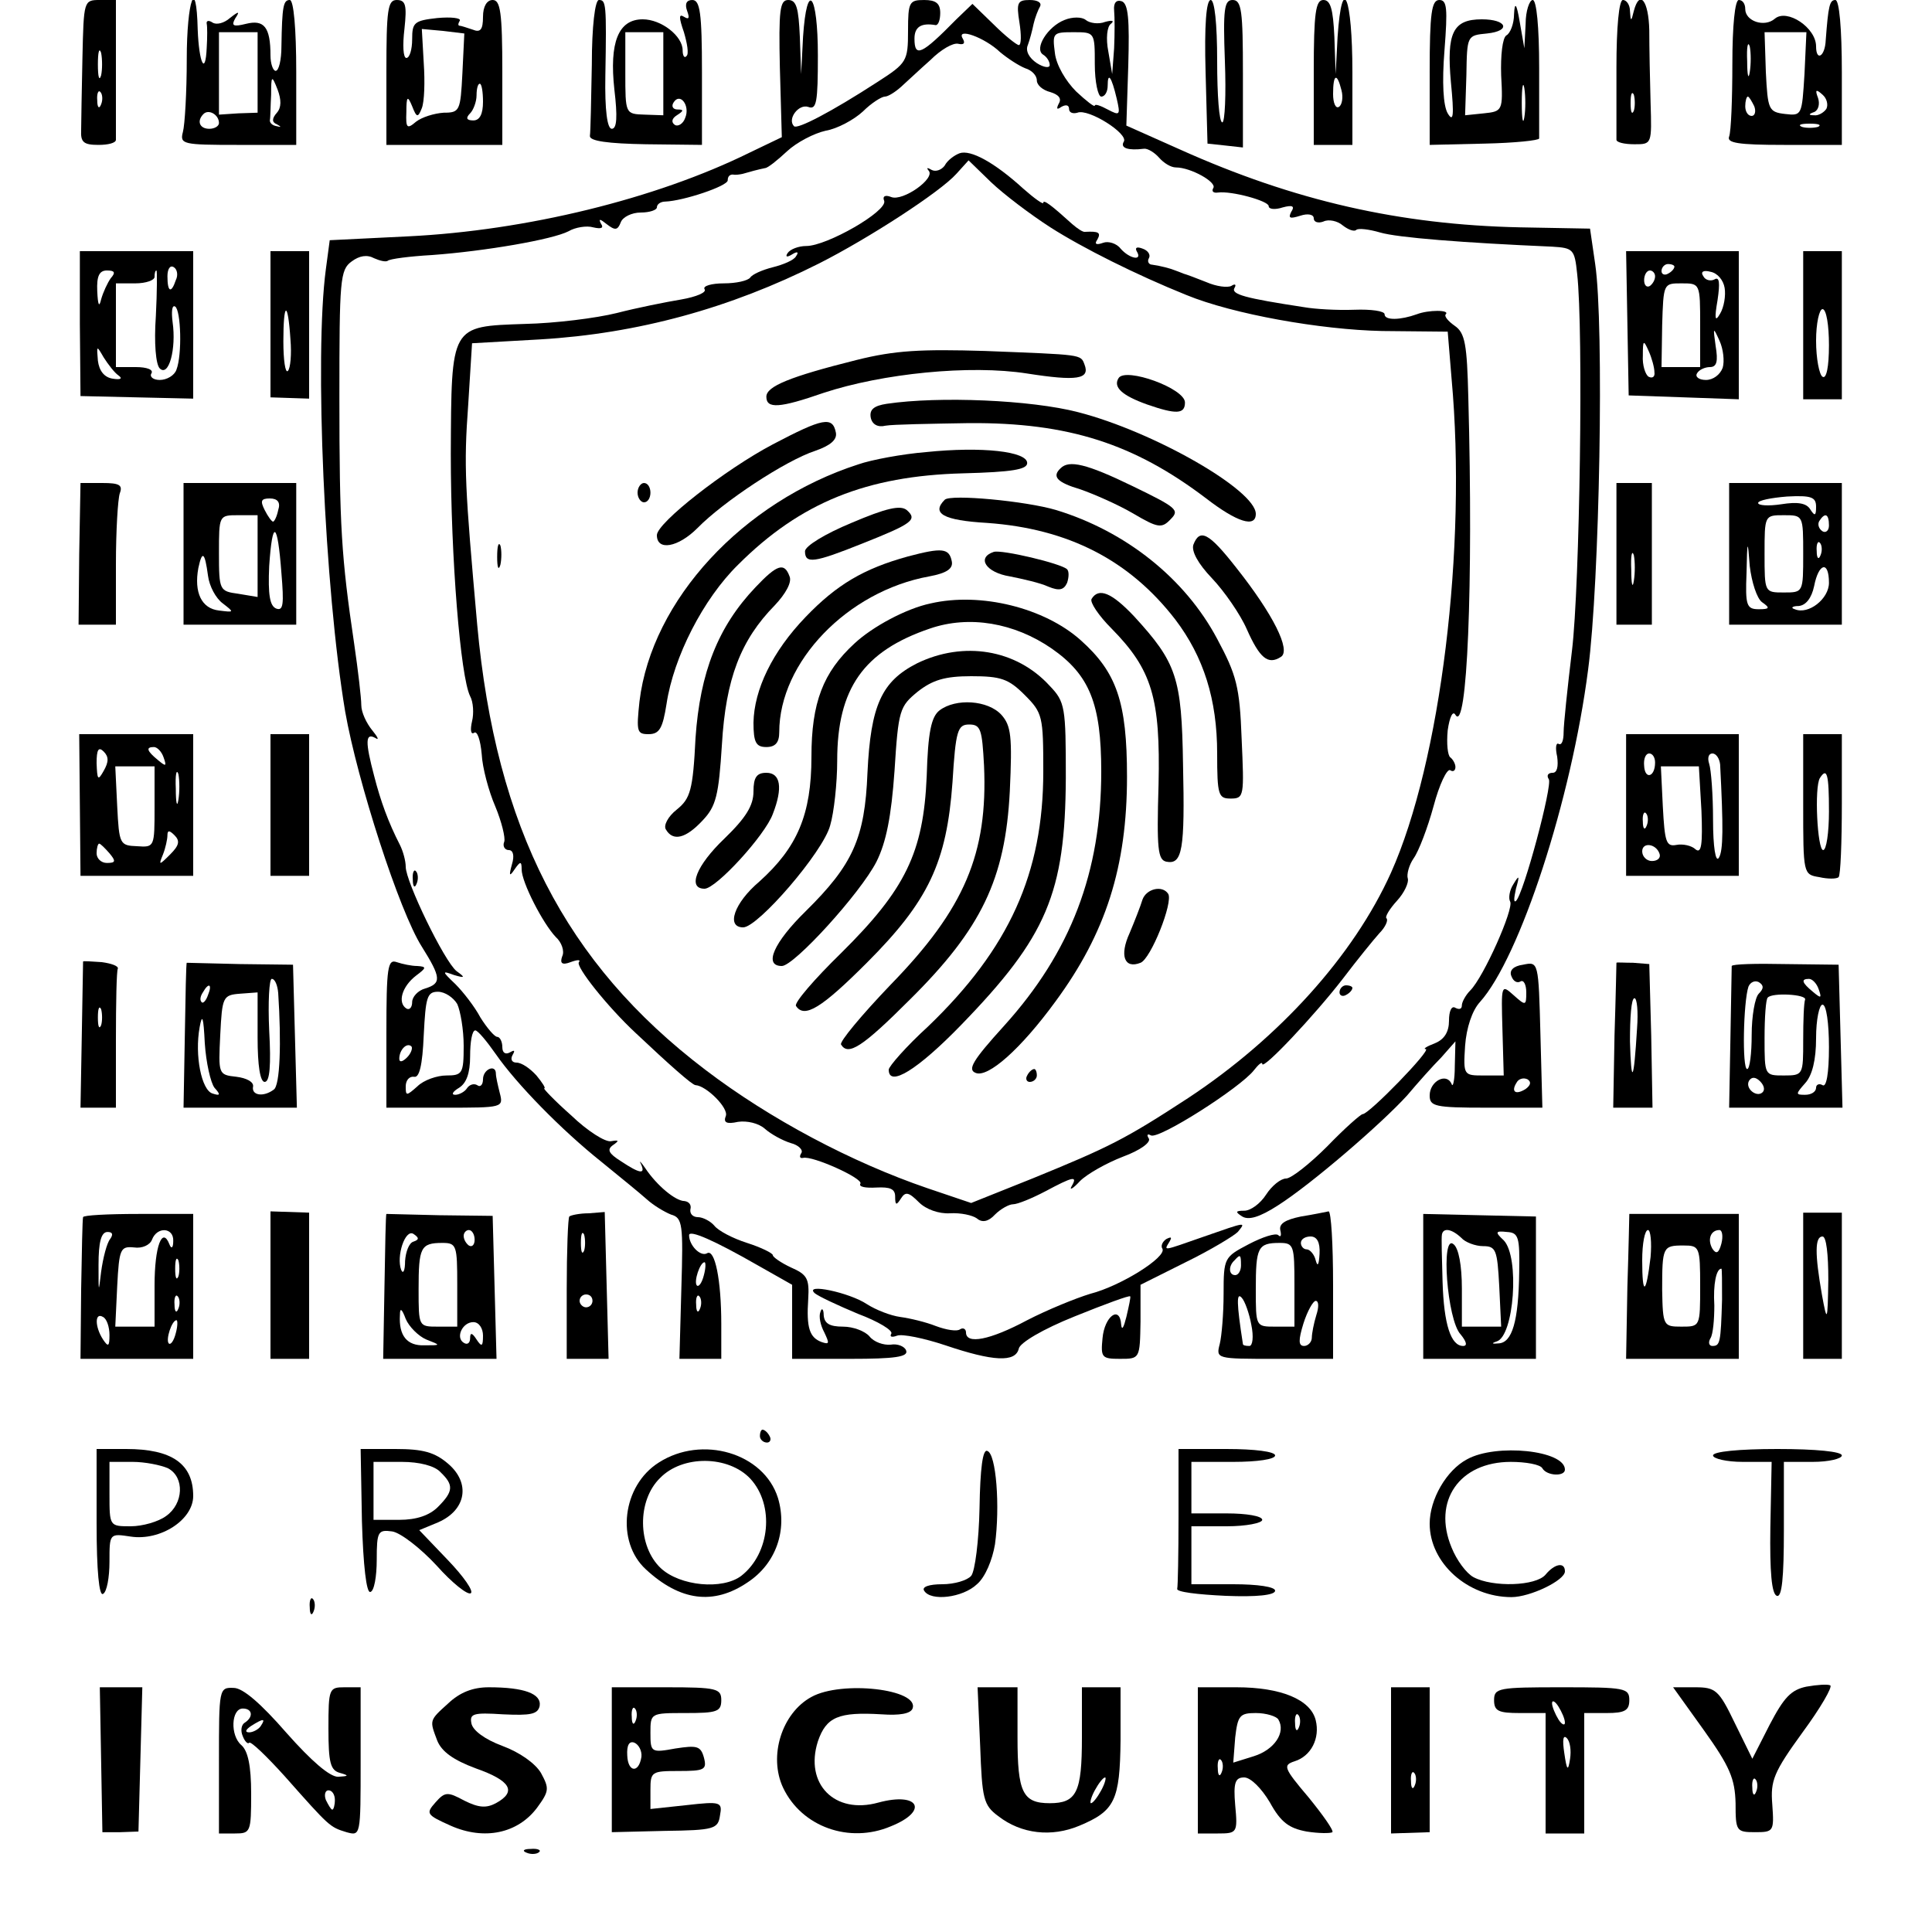 <?xml version="1.0" encoding="UTF-8" standalone="no"?>
<!DOCTYPE svg PUBLIC "-//W3C//DTD SVG 20010904//EN" "http://www.w3.org/TR/2001/REC-SVG-20010904/DTD/svg10.dtd">
<svg version="1.0" xmlns="http://www.w3.org/2000/svg" width="300pt" height="300pt" viewBox="0 0 300 300" preserveAspectRatio="xMidYMid meet">
	<g transform="translate(0,300) scale(0.1,-0.1)"
	fill="#000000" stroke="none">
		<path d="M128 2910 c-1 -49 -2 -100 -2 -112 -1 -19 4 -23 27 -23 15 0 27 3 27 8 0 4 0 54 0 112 l0 105 -25 0 c-25 0 -25 -1 -27 -90z m29 -27 c-3 -10 -5 -2 -5 17 0 19 2 27 5 18 2 -10 2 -26 0 -35z m0 -45 c-3 -8 -6 -5 -6 6 -1 11 2 17 5 13 3 -3 4 -12 1 -19z"/>
		<path d="M290 2908 c0 -51 -3 -102 -6 -113 -5 -19 0 -20 85 -20 l91 0 0 113 c0 68 -4 112 -10 112 -10 0 -12 -9 -13 -72 0 -21 -4 -38 -9 -38 -4 0 -8 11 -8 24 0 44 -10 56 -38 49 -20 -5 -23 -3 -17 8 8 12 6 12 -8 1 -9 -8 -21 -11 -27 -7 -6 4 -10 3 -9 -2 1 -4 1 -21 0 -37 -2 -45 -12 -24 -14 28 -2 86 -17 46 -17 -46z m110 -21 l0 -62 -30 -1 -30 -2 0 64 0 64 30 0 30 0 0 -63z m30 -62 c-8 -9 -8 -15 0 -18 7 -4 7 -5 0 -3 -7 1 -11 5 -11 9 1 4 1 22 2 40 0 30 1 31 10 8 6 -16 6 -28 -1 -36z m-90 -16 c0 -5 -7 -9 -15 -9 -15 0 -20 12 -9 23 8 8 24 -1 24 -14z"/>
		<path d="M600 2888 l0 -113 90 0 90 0 0 113 c0 93 -3 112 -15 112 -9 0 -15 -10 -15 -26 0 -20 -4 -25 -16 -20 -9 3 -18 6 -20 6 -3 0 -3 3 0 8 2 4 -13 6 -35 4 -36 -4 -39 -7 -39 -33 0 -16 -4 -29 -9 -29 -5 0 -6 20 -3 45 4 37 2 45 -12 45 -14 0 -16 -15 -16 -112z m118 -2 c-3 -58 -4 -61 -29 -61 -15 -1 -34 -7 -43 -14 -14 -12 -16 -10 -15 15 0 25 2 26 9 9 7 -18 9 -18 15 -3 4 10 5 41 3 70 l-3 53 33 -3 33 -4 -3 -62z m32 -44 c0 -19 -5 -29 -15 -29 -11 0 -12 4 -5 11 5 5 10 18 10 28 0 10 2 18 5 18 3 0 5 -13 5 -28z"/>
		<path d="M919 2900 c-1 -55 -2 -105 -3 -111 -1 -8 28 -12 87 -13 l87 -1 0 113 c0 92 -3 112 -15 112 -9 0 -12 -6 -8 -17 4 -11 3 -14 -5 -9 -8 5 -8 -1 0 -24 5 -17 8 -34 4 -37 -3 -4 -6 0 -6 9 0 22 -33 48 -62 48 -38 0 -52 -36 -44 -109 5 -42 4 -61 -4 -61 -7 0 -11 28 -10 83 2 112 1 117 -10 117 -6 0 -11 -41 -11 -100z m111 -14 l0 -65 -29 1 c-30 1 -30 1 -30 65 l0 63 30 0 29 0 0 -64z m34 -69 c-3 -9 -11 -14 -16 -11 -6 4 -5 10 3 15 11 7 11 9 1 9 -7 0 -10 5 -6 11 10 16 26 -5 18 -24z"/>
		<path d="M1211 2894 l3 -107 -50 -24 c-146 -72 -347 -121 -530 -130 l-122 -6 -6 -45 c-18 -134 -2 -496 30 -687 19 -108 84 -310 119 -365 30 -48 31 -57 5 -65 -11 -3 -20 -13 -20 -21 0 -8 -4 -13 -9 -10 -14 9 -7 34 15 51 16 12 17 14 2 15 -9 0 -23 3 -32 6 -14 5 -16 -8 -16 -110 l0 -116 91 0 c90 0 91 0 85 23 -3 12 -6 25 -6 30 0 15 -20 7 -20 -9 0 -8 -4 -13 -9 -9 -5 3 -12 1 -16 -5 -3 -5 -12 -10 -18 -10 -7 0 -4 5 6 11 11 7 17 22 17 49 0 22 3 40 8 40 4 0 18 -17 32 -37 32 -46 101 -117 165 -168 27 -22 59 -48 69 -57 11 -10 28 -20 38 -24 18 -5 19 -15 16 -115 l-3 -109 33 0 32 0 0 54 c0 69 -10 117 -22 110 -10 -6 -28 12 -28 28 0 9 39 -8 107 -47 l53 -30 0 -57 0 -58 91 0 c68 0 90 3 86 13 -2 6 -13 11 -24 9 -11 -1 -26 4 -33 13 -7 8 -25 15 -41 15 -21 0 -29 5 -30 18 0 9 -3 12 -5 5 -3 -7 0 -21 6 -32 8 -17 8 -19 -4 -15 -19 7 -24 22 -21 67 2 32 -2 38 -27 49 -15 7 -28 16 -28 19 0 3 -18 12 -40 19 -22 7 -45 19 -51 27 -6 7 -18 13 -25 13 -8 0 -13 5 -12 12 2 7 -2 12 -9 13 -14 0 -43 24 -61 51 -7 10 -10 13 -7 7 8 -17 -1 -16 -31 4 -19 12 -22 18 -12 25 10 7 9 8 -3 6 -9 -2 -37 16 -62 40 -26 23 -44 42 -42 42 3 0 -3 9 -12 20 -10 11 -23 20 -31 20 -7 0 -10 5 -6 12 4 7 3 8 -4 4 -7 -4 -12 -1 -12 8 0 9 -4 16 -8 16 -4 0 -16 14 -26 30 -9 17 -27 40 -39 52 -21 20 -21 21 -2 14 17 -5 18 -4 4 6 -19 15 -79 139 -79 162 0 9 -4 24 -9 34 -18 35 -30 68 -40 107 -14 53 -14 68 2 59 6 -4 4 1 -5 12 -9 11 -17 28 -17 39 0 11 -5 54 -11 95 -20 135 -23 183 -23 383 0 183 1 198 19 211 12 9 24 11 35 5 9 -4 18 -6 21 -4 3 3 34 7 69 9 82 6 187 24 212 37 10 6 28 9 38 6 13 -3 17 -1 12 6 -4 8 -1 7 9 -1 13 -10 17 -10 22 3 3 8 17 15 31 15 14 0 25 4 25 8 0 5 6 9 13 9 28 1 97 24 97 33 0 6 3 9 8 9 4 -1 10 0 15 1 10 3 25 7 35 9 4 0 19 12 34 26 15 14 42 28 60 32 18 3 44 17 58 30 13 13 29 23 34 23 5 0 16 7 25 15 9 8 29 27 46 42 16 16 35 27 43 25 9 -2 11 1 7 8 -11 18 34 2 58 -21 12 -10 29 -21 39 -25 10 -3 18 -11 18 -19 0 -7 9 -15 21 -18 13 -4 18 -10 13 -18 -4 -8 -3 -10 4 -5 7 4 12 3 12 -3 0 -6 6 -8 13 -6 17 7 80 -33 72 -45 -6 -10 7 -14 31 -11 6 1 17 -6 24 -14 7 -8 18 -15 26 -15 23 0 64 -23 58 -32 -3 -5 0 -8 7 -7 21 3 79 -13 79 -21 0 -5 10 -6 22 -2 15 4 19 2 13 -7 -5 -10 -2 -11 14 -6 12 4 21 2 21 -4 0 -6 7 -8 15 -5 8 4 22 1 30 -6 9 -7 18 -10 21 -7 3 3 20 1 37 -4 27 -8 129 -16 267 -22 33 -2 35 -4 39 -42 10 -88 4 -486 -8 -585 -7 -58 -13 -115 -13 -127 0 -13 -3 -21 -8 -18 -4 2 -5 -7 -2 -20 2 -15 0 -25 -7 -25 -7 0 -10 -4 -6 -10 6 -9 -39 -178 -51 -189 -4 -3 -3 5 0 19 6 21 5 22 -4 7 -6 -9 -8 -22 -5 -27 6 -11 -41 -117 -62 -138 -7 -7 -13 -18 -13 -23 0 -6 -4 -7 -10 -4 -6 4 -10 -5 -10 -20 0 -17 -7 -29 -22 -35 -13 -5 -19 -9 -14 -9 9 -1 -88 -101 -98 -101 -3 0 -28 -22 -55 -50 -27 -27 -56 -50 -64 -50 -8 0 -22 -11 -31 -25 -9 -14 -24 -25 -34 -25 -14 0 -14 -2 -3 -9 10 -6 27 -1 55 17 52 33 161 127 201 171 16 19 40 46 53 59 l22 25 -1 -39 c0 -21 -3 -34 -5 -27 -8 18 -34 4 -34 -18 0 -17 8 -19 88 -19 l87 0 -3 113 c-3 114 -3 114 -27 109 -15 -2 -22 -9 -18 -18 3 -8 9 -11 14 -8 5 3 9 -5 9 -17 0 -21 -1 -21 -20 -4 -19 17 -19 16 -17 -54 l2 -71 -31 0 c-31 0 -32 0 -29 46 2 28 11 55 23 68 62 69 142 314 168 516 18 136 25 536 11 630 l-8 55 -109 2 c-186 4 -350 41 -528 121 l-83 37 3 94 c2 71 0 95 -10 99 -9 3 -13 -3 -12 -14 1 -11 1 -37 0 -59 l-3 -40 -6 35 c-4 20 -2 39 4 43 6 5 2 6 -9 3 -10 -4 -24 -2 -30 3 -6 5 -21 5 -33 0 -26 -10 -48 -45 -33 -54 5 -3 10 -10 10 -16 0 -5 -9 -4 -20 3 -12 8 -18 19 -14 28 3 8 7 23 9 33 2 9 7 22 10 27 3 6 -4 10 -16 10 -19 0 -21 -4 -16 -35 3 -19 3 -35 -1 -35 -3 0 -21 14 -39 32 l-33 32 -25 -24 c-54 -55 -65 -60 -65 -30 0 18 10 25 33 21 4 0 7 8 7 19 0 15 -7 20 -25 20 -23 0 -25 -3 -25 -48 0 -47 -2 -50 -47 -79 -74 -48 -125 -74 -130 -69 -11 11 7 35 22 30 13 -5 15 7 15 80 0 96 -17 118 -23 29 l-3 -58 -2 58 c-2 44 -5 57 -18 57 -13 0 -15 -15 -13 -106z m489 6 c0 -27 5 -50 10 -50 6 0 10 8 10 17 0 22 6 14 14 -20 6 -26 5 -27 -14 -17 -11 6 -20 9 -20 6 0 -3 -13 7 -29 22 -16 16 -31 41 -33 60 -4 31 -3 32 29 32 33 0 33 0 33 -50z m-990 -1459 c5 -11 10 -40 10 -65 0 -43 -2 -46 -27 -46 -14 0 -35 -7 -45 -17 -17 -15 -18 -15 -18 0 0 10 6 16 13 15 8 -2 13 17 15 65 3 58 5 67 22 67 11 0 24 -9 30 -19z m-78 -83 c-7 -7 -12 -8 -12 -2 0 14 12 26 19 19 2 -3 -1 -11 -7 -17z m1737 -49 c-16 -10 -23 -4 -14 10 3 6 11 8 17 5 6 -4 5 -9 -3 -15z m-1276 -289 c-3 -12 -8 -19 -11 -16 -5 6 5 36 12 36 2 0 2 -9 -1 -20z m-6 -52 c-3 -8 -6 -5 -6 6 -1 11 2 17 5 13 3 -3 4 -12 1 -19z"/>
		<path d="M1872 2889 l3 -112 28 -3 27 -3 0 115 c0 97 -2 114 -16 114 -13 0 -15 -14 -12 -95 2 -52 0 -95 -4 -95 -5 0 -8 43 -8 95 0 59 -4 95 -10 95 -7 0 -10 -40 -8 -111z"/>
		<path d="M2040 2888 l0 -113 30 0 30 0 0 113 c0 117 -16 156 -23 55 l-3 -58 -2 58 c-2 43 -6 57 -17 57 -12 0 -15 -19 -15 -112z m43 -28 c3 -11 1 -23 -4 -26 -5 -3 -9 6 -9 20 0 31 6 34 13 6z"/>
		<path d="M2220 2888 l0 -113 85 2 c47 1 85 5 85 8 0 3 0 52 0 110 0 63 -4 105 -10 105 -5 0 -11 -17 -11 -37 l-2 -38 -7 40 c-5 30 -8 33 -9 13 0 -15 -6 -30 -12 -33 -6 -4 -9 -31 -8 -62 3 -55 2 -56 -27 -59 l-29 -3 2 62 c1 62 1 62 32 65 38 4 31 22 -8 22 -45 0 -55 -21 -48 -98 5 -51 4 -63 -5 -48 -7 12 -9 48 -5 98 5 65 4 78 -8 78 -12 0 -15 -20 -15 -112z m147 -70 c-2 -13 -4 -3 -4 22 0 25 2 35 4 23 2 -13 2 -33 0 -45z"/>
		<path d="M2510 2895 c0 -58 0 -108 0 -112 0 -4 12 -7 28 -7 27 0 27 0 25 65 -1 35 -2 85 -2 112 -1 46 -15 64 -24 30 -4 -17 -5 -17 -6 0 0 9 -5 17 -11 17 -6 0 -10 -42 -10 -105z m27 -67 c-3 -7 -5 -2 -5 12 0 14 2 19 5 13 2 -7 2 -19 0 -25z"/>
		<path d="M2690 2901 c0 -55 -2 -105 -5 -113 -4 -10 14 -13 85 -13 l90 0 0 113 c0 68 -4 112 -10 112 -9 0 -11 -9 -15 -62 -1 -26 -15 -34 -15 -10 0 29 -45 59 -64 43 -16 -14 -46 -4 -46 15 0 8 -4 14 -10 14 -6 0 -10 -40 -10 -99z m112 -16 c-4 -64 -4 -65 -30 -62 -26 3 -27 7 -30 65 l-2 62 32 0 33 0 -3 -65z m-85 3 c-2 -13 -4 -5 -4 17 -1 22 1 32 4 23 2 -10 2 -28 0 -40z m119 -57 c-4 -6 -13 -11 -19 -10 -9 0 -9 2 0 5 7 3 9 13 6 22 -5 13 -3 14 7 5 7 -6 9 -16 6 -22z m-112 4 c3 -8 1 -15 -4 -15 -6 0 -10 7 -10 15 0 8 2 15 4 15 2 0 6 -7 10 -15z m99 -32 c-7 -2 -19 -2 -25 0 -7 3 -2 5 12 5 14 0 19 -2 13 -5z"/>
		<path d="M1490 2762 c-8 -3 -19 -11 -23 -19 -5 -7 -14 -10 -20 -7 -7 4 -9 4 -5 -1 11 -12 -40 -48 -58 -41 -10 4 -14 1 -11 -6 5 -16 -89 -70 -121 -70 -12 0 -25 -5 -29 -11 -4 -6 -1 -7 7 -2 8 5 11 4 6 -3 -3 -6 -20 -13 -36 -17 -16 -4 -32 -11 -35 -16 -4 -5 -22 -9 -41 -9 -19 0 -33 -4 -30 -9 4 -5 -13 -12 -36 -16 -24 -4 -69 -13 -100 -21 -32 -8 -96 -16 -143 -17 -116 -4 -114 -1 -115 -202 0 -161 15 -346 30 -376 5 -9 6 -27 3 -39 -3 -13 -2 -21 3 -18 5 4 10 -11 12 -33 1 -21 11 -58 21 -81 10 -24 16 -49 14 -55 -3 -7 1 -13 7 -13 7 0 9 -9 5 -22 -5 -18 -4 -20 4 -8 9 13 11 13 11 0 0 -20 33 -84 53 -105 9 -8 14 -22 10 -30 -4 -11 0 -14 13 -9 11 4 16 4 13 0 -6 -6 44 -69 88 -110 52 -49 88 -81 93 -81 17 -1 52 -36 47 -48 -4 -10 1 -13 19 -9 14 2 32 -2 42 -11 9 -8 27 -18 40 -22 12 -3 20 -11 16 -16 -3 -5 -2 -8 3 -7 14 4 94 -32 89 -40 -3 -5 8 -7 25 -6 21 1 29 -2 29 -14 0 -14 2 -14 9 -3 7 11 12 10 28 -6 11 -11 31 -18 48 -17 17 1 35 -3 42 -8 8 -7 18 -5 28 6 9 9 22 16 28 16 7 0 29 9 50 20 43 23 51 25 41 8 -4 -7 2 -4 13 8 11 11 41 28 67 38 27 10 43 22 40 28 -4 6 -2 8 3 5 12 -7 139 74 160 101 7 9 13 14 13 10 0 -11 81 75 125 132 22 29 48 61 57 71 9 9 14 20 11 23 -3 2 5 15 16 27 12 13 19 29 17 35 -2 6 2 21 9 31 8 11 22 48 31 81 9 34 21 59 26 56 4 -3 8 -1 8 5 0 5 -4 12 -8 15 -4 3 -6 21 -4 42 3 21 8 31 12 24 18 -30 28 199 20 493 -2 82 -5 100 -21 111 -10 7 -17 15 -14 18 7 7 -27 7 -45 0 -25 -9 -50 -10 -50 0 0 5 -21 8 -47 7 -27 -1 -61 1 -78 4 -92 14 -114 20 -108 30 3 5 1 7 -5 3 -6 -3 -23 -1 -39 6 -15 6 -31 12 -35 13 -5 2 -10 4 -13 5 -7 3 -22 7 -36 9 -5 0 -8 5 -5 10 3 5 -1 12 -10 15 -8 3 -12 2 -9 -4 10 -16 -11 -12 -25 4 -6 8 -19 12 -27 9 -11 -4 -14 -2 -9 5 6 11 2 13 -19 12 -3 -1 -12 5 -20 12 -32 29 -45 39 -45 33 0 -3 -14 7 -31 22 -45 41 -82 61 -99 55z m141 -115 c50 -32 134 -74 211 -105 73 -30 209 -54 304 -56 l102 -1 6 -73 c24 -262 -17 -595 -94 -767 -58 -129 -174 -257 -315 -350 -98 -64 -122 -76 -242 -125 l-95 -38 -68 23 c-117 40 -244 107 -345 184 -217 165 -325 375 -354 691 -19 214 -21 245 -14 341 l6 96 106 6 c151 9 294 48 433 118 77 39 188 111 213 139 l19 21 35 -34 c20 -19 61 -50 92 -70z"/>
		<path d="M1330 2441 c-104 -26 -140 -41 -140 -57 0 -19 20 -18 89 6 91 30 227 44 316 30 77 -12 98 -9 89 14 -6 16 -3 15 -154 21 -100 3 -140 1 -200 -14z"/>
		<path d="M1737 2413 c-9 -14 5 -27 44 -41 46 -16 59 -15 59 3 0 22 -92 55 -103 38z"/>
		<path d="M1377 2373 c-20 -3 -27 -9 -25 -21 2 -11 11 -16 23 -13 11 2 70 3 130 4 154 1 256 -32 368 -117 48 -37 77 -46 77 -24 0 37 -159 128 -276 158 -73 19 -216 25 -297 13z"/>
		<path d="M1200 2310 c-74 -39 -180 -122 -180 -141 0 -25 33 -19 63 11 40 41 137 105 183 120 23 8 34 17 32 28 -5 26 -20 23 -98 -18z"/>
		<path d="M1438 2298 c-37 -3 -85 -12 -105 -19 -180 -58 -321 -211 -340 -368 -5 -47 -4 -51 14 -51 17 0 22 9 28 47 11 73 57 163 111 216 97 97 200 138 349 142 77 2 100 6 100 16 0 18 -70 26 -157 17z"/>
		<path d="M1647 2273 c-14 -13 -6 -22 31 -33 20 -7 57 -23 81 -37 39 -23 45 -24 59 -9 14 14 9 18 -59 51 -72 35 -99 41 -112 28z"/>
		<path d="M990 2235 c0 -8 5 -15 10 -15 6 0 10 7 10 15 0 8 -4 15 -10 15 -5 0 -10 -7 -10 -15z"/>
		<path d="M1467 2224 c-21 -21 -3 -32 66 -36 126 -9 221 -58 292 -150 44 -58 65 -124 65 -208 0 -65 2 -70 21 -70 21 0 21 4 17 93 -3 81 -8 99 -38 155 -50 94 -142 167 -250 200 -47 14 -164 25 -173 16z"/>
		<path d="M1322 2188 c-41 -17 -72 -36 -72 -44 0 -20 14 -18 89 12 78 31 86 37 69 52 -10 8 -32 3 -86 -20z"/>
		<path d="M1853 2154 c-3 -10 7 -29 29 -52 19 -20 44 -56 54 -79 20 -45 33 -56 53 -43 16 10 -12 66 -69 138 -43 55 -57 62 -67 36z"/>
		<path d="M772 2135 c0 -16 2 -22 5 -12 2 9 2 23 0 30 -3 6 -5 -1 -5 -18z"/>
		<path d="M1410 2136 c-69 -19 -111 -44 -159 -94 -52 -54 -80 -113 -81 -164 0 -31 4 -38 20 -38 14 0 20 7 20 23 0 109 106 219 233 242 27 5 37 12 35 23 -4 21 -15 22 -68 8z"/>
		<path d="M1543 2143 c-27 -9 -12 -32 25 -38 20 -4 47 -10 60 -16 17 -7 24 -5 29 6 3 9 3 18 0 21 -9 9 -102 31 -114 27z"/>
		<path d="M1173 2088 c-58 -61 -86 -132 -93 -234 -4 -81 -8 -94 -29 -111 -14 -11 -21 -25 -17 -31 11 -19 31 -14 57 14 21 22 25 39 30 118 6 102 29 162 82 216 17 18 27 36 23 45 -8 22 -19 19 -53 -17z"/>
		<path d="M1695 2070 c-3 -5 11 -26 31 -46 63 -64 76 -108 73 -242 -3 -101 -1 -117 12 -120 25 -5 29 18 26 151 -2 135 -10 158 -76 230 -35 37 -55 45 -66 27z"/>
		<path d="M1445 2063 c-38 -8 -90 -36 -118 -62 -49 -45 -67 -92 -67 -176 0 -90 -22 -141 -81 -194 -39 -33 -52 -71 -25 -71 23 0 124 117 135 158 6 20 11 66 11 101 0 112 41 170 144 205 61 21 131 9 189 -31 59 -41 77 -86 77 -191 0 -156 -47 -280 -151 -395 -49 -54 -57 -68 -44 -73 19 -8 70 37 124 111 78 106 111 209 111 349 0 116 -16 162 -72 212 -56 50 -155 75 -233 57z"/>
		<path d="M1424 1970 c-55 -28 -72 -65 -77 -170 -4 -102 -23 -143 -96 -215 -49 -48 -66 -85 -37 -85 19 0 122 113 147 162 15 30 23 70 28 141 6 95 8 100 36 123 23 18 42 24 83 24 46 0 58 -4 83 -29 28 -28 29 -33 29 -119 0 -158 -53 -275 -179 -396 -34 -31 -61 -62 -61 -67 0 -28 45 0 112 69 134 138 162 205 163 384 0 110 -1 118 -25 143 -52 57 -134 70 -206 35z"/>
		<path d="M1459 1897 c-13 -10 -18 -34 -20 -102 -5 -119 -33 -176 -133 -275 -41 -40 -73 -77 -70 -82 13 -20 40 -3 110 67 96 96 124 156 133 280 5 81 8 90 26 90 18 0 20 -8 23 -64 6 -136 -30 -222 -145 -340 -45 -47 -80 -89 -77 -93 11 -18 33 -4 107 70 111 110 148 187 155 323 4 86 2 102 -13 119 -21 23 -71 26 -96 7z"/>
		<path d="M1170 1771 c0 -22 -12 -41 -45 -73 -44 -42 -58 -78 -31 -78 18 0 94 83 106 116 16 41 12 64 -10 64 -15 0 -20 -7 -20 -29z"/>
		<path d="M1774 1603 c-3 -10 -12 -33 -20 -52 -16 -35 -8 -56 17 -46 16 6 51 94 43 107 -9 14 -34 8 -40 -9z"/>
		<path d="M1595 1330 c-3 -5 -1 -10 4 -10 6 0 11 5 11 10 0 6 -2 10 -4 10 -3 0 -8 -4 -11 -10z"/>
		<path d="M124 2497 l1 -112 87 -2 88 -2 0 115 0 114 -88 0 -88 0 0 -113z m149 68 c-7 -21 -13 -19 -13 6 0 11 4 18 10 14 5 -3 7 -12 3 -20z m-101 3 c-5 -7
		-12 -22 -15 -33 -3 -13 -5 -9 -6 13 -1 23 3 32 15 32 12 0 14 -3 6 -12z m70 -59 c-3 -42 0 -75 6 -81 14 -14 26 30 20 72 -2 16 -1 27 4 24 9 -6 11 -75 2 -98 -3 -9 -15 -16 -26 -16 -10 0 -16 5 -13 10 4 6 -7 10 -24 10 l-31 0 0 65 0 65 30 0 c17 0 30 5 30 10 0 6 1 10 3 10 1 0 1 -32 -1 -71z m-58 -92 c7 -5 3 -7 -9 -5 -13 2 -21 12 -23 28 -2 24 -2 24 9 5 7 -11 17 -24 23 -28z"/>
		<path d="M420 2497 l0 -114 30 -1 30 -1 0 115 0 114 -30 0 -30 0 0 -113z m31 -24 c2 -23 0 -45 -4 -49 -4 -4 -7 17 -7 46 0 62 7 64 11 3z"/>
		<path d="M2527 2498 l2 -112 86 -3 85 -3 0 115 0 115 -87 0 -88 0 2 -112z m73 88 c0 -3 -4 -8 -10 -11 -5 -3 -10 -1 -10 4 0 6 5 11 10 11 6 0 10 -2 10 -4z m-30 -15 c0 -6 -4 -12 -8 -15 -5 -3 -9 1 -9 9 0 8 4 15 9 15 4 0 8 -4 8 -9z m108 -18 c2 -12 -1 -30 -7 -40 -8 -14 -9 -8 -4 21 4 27 3 37 -5 32 -6 -3 -14 -1 -17 5 -5 7 0 10 11 7 11 -2 20 -13 22 -25z m-38 -58 l0 -65 -30 0 -30 0 1 65 c2 65 2 65 30 65 29 0 29 0 29 -65z m35 -66 c-4 -11 -15 -19 -26 -19 -11 0 -17 5 -14 10 3 6 13 10 20 10 11 0 13 9 9 33 -4 29 -4 30 6 8 6 -13 8 -32 5 -42z m-106 -7 c1 -7 -3 -10 -9 -7 -5 3 -10 18 -9 33 0 24 1 25 9 7 5 -11 9 -26 9 -33z"/>
		<path d="M2800 2495 l0 -115 30 0 30 0 0 115 0 115 -30 0 -30 0 0 -115z m40 -31 c0 -34 -4 -53 -10 -49 -5 3 -10 28 -10 56 0 27 5 49 10 49 6 0 10 -25 10 -56z"/>
		<path d="M123 2140 l-1 -110 29 0 29 0 0 94 c0 52 3 101 6 110 5 13 -1 16 -27 16 l-34 0 -2 -110z"/>
		<path d="M285 2140 l0 -110 88 0 87 0 0 110 0 110 -87 0 -88 0 0 -110z m147 68 c-2 -10 -6 -18 -8 -18 -2 0 -8 8 -13 18 -7 14 -6 18 8 18 12 0 17 -6 13 -18z m-32 -71 l0 -64 -30 5 c-29 4 -30 5 -30 63 0 59 0 59 30 59 l30 0 0 -63z m37 -27 c4 -48 3 -59 -8 -55 -10 4 -13 21 -11 66 5 74 13 70 19 -11z m-114 -4 c2 -16 12 -35 23 -43 18 -14 18 -14 -6 -11 -27 3 -39 28 -32 66 6 28 10 25 15 -12z"/>
		<path d="M2510 2140 l0 -110 28 0 27 0 0 110 0 110 -27 0 -28 0 0 -110z m27 -42 c-2 -13 -4 -5 -4 17 -1 22 1 32 4 23 2 -10 2 -28 0 -40z"/>
		<path d="M2685 2140 l0 -110 88 0 87 0 0 110 0 110 -87 0 -88 0 0 -110z m135 73 c0 -14 -2 -15 -9 -4 -6 10 -20 12 -45 8 -20 -3 -36 -2 -36 2 0 4 20 8 45 10 38 2 45 -1 45 -16z m-20 -73 c0 -60 0 -60 -30 -60 -30 0 -30 0 -30 60 0 60 0 60 30 60 30 0 30 0 30 -60z m40 44 c0 -8 -5 -12 -10 -9 -6 4 -8 11 -5 16 9 14 15 11 15 -7z m-104 -119 c13 -9 12 -11 -5 -11 -19 0 -21 6 -19 56 1 53 2 53 5 11 3 -25 11 -50 19 -56z m91 73 c-3 -8 -6 -5 -6 6 -1 11 2 17 5 13 3 -3 4 -12 1 -19z m13 -43 c0 -25 -32 -50 -53 -41 -7 2 -4 5 6 5 11 1 20 12 24 31 7 36 23 40 23 5z"/>
		<path d="M124 1750 l1 -110 88 0 87 0 0 110 0 110 -88 0 -89 0 1 -110z m37 53 c-9 -16 -10 -14 -11 12 0 21 3 26 11 18 8 -8 8 -16 0 -30z m93 21 c5 -14 4 -15 -9 -4 -17 14 -19 20 -6 20 5 0 12 -7 15 -16z m-14 -77 c0 -62 0 -63 -27 -61 -27 1 -28 3 -31 62 l-3 62 31 0 30 0 0 -63z m37 11 c-2 -13 -4 -5 -4 17 -1 22 1 32 4 23 2 -10 2 -28 0 -40z m-13 -85 c-17 -17 -18 -17 -11 0 4 10 7 24 7 30 0 8 3 8 11 0 9 -9 7 -16 -7 -30z m-94 2 c10 -12 10 -15 -4 -15 -9 0 -16 7 -16 15 0 8 2 15 4 15 2 0 9 -7 16 -15z"/>
		<path d="M420 1750 l0 -110 30 0 30 0 0 110 0 110 -30 0 -30 0 0 -110z"/>
		<path d="M2525 1750 l0 -110 88 0 87 0 0 110 0 110 -87 0 -88 0 0 -110z m45 66 c0 -23 -16 -27 -17 -5 -1 10 2 19 8 19 5 0 9 -6 9 -14z m101 -3 c5 -97 5 -134 -2 -145 -5 -8 -9 17 -9 59 0 39 -3 78 -6 87 -3 9 -1 16 5 16 6 0 11 -8 12 -17z m-29 -72 c2 -52 0 -67 -9 -60 -6 6 -20 9 -30 7 -16 -3 -18 5 -21 60 l-3 62 30 0 29 0 4 -69z m-85 -23 c-3 -8 -6 -5 -6 6 -1 11 2 17 5 13 3 -3 4 -12 1 -19z m20 -44 c2 -6 -3 -11 -12 -11 -8 0 -15 7 -15 15 0 15 22 12 27 -4z"/>
		<path d="M2800 1751 c0 -108 0 -109 25 -113 13 -3 27 -3 30 0 3 3 5 54 5 114 l0 108 -30 0 -30 0 0 -109z m40 -11 c0 -33 -4 -60 -9 -60 -9 0 -14 98 -5 112 11 17 14 6 14 -52z"/>
		<path d="M641 1634 c0 -11 3 -14 6 -6 3 7 2 16 -1 19 -3 4 -6 -2 -5 -13z"/>
		<path d="M129 1507 c0 -1 -1 -53 -2 -115 l-2 -112 28 0 27 0 0 105 c0 58 1 108 3 111 1 4 -10 8 -25 10 -16 1 -28 2 -29 1z m28 -99 c-3 -7 -5 -2 -5 12 0 14 2 19 5 13 2 -7 2 -19 0 -25z"/>
		<path d="M290 1505 c-1 0 -2 -51 -3 -113 l-2 -112 88 0 88 0 -3 111 -3 111 -83 1 c-45 1 -82 2 -82 2z m142 -47 c5 -76 3 -144 -7 -150 -16 -12 -35 -9 -32 5 1 7 -10 13 -26 15 -28 3 -28 4 -25 65 3 59 4 62 31 64 l27 2 0 -70 c0 -44 4 -69 11 -69 8 0 10 26 7 80 -2 44 0 80 4 80 5 0 9 -10 10 -22z m-109 -3 c-3 -9 -8 -14 -10 -11 -3 3 -2 9 2 15 9 16 15 13 8 -4z m10 -144 c10 -11 9 -13 -3 -9 -17 5 -28 59 -20 103 4 22 6 16 8 -25 2 -30 9 -61 15 -69z"/>
		<path d="M2510 1505 c0 0 -1 -51 -3 -113 l-2 -112 30 0 31 0 -2 112 -3 111 -25 2 c-14 0 -26 1 -26 0z m32 -102 c-5 -83 -9 -90 -11 -20 0 37 2 67 7 67 4 0 6 -21 4 -47z"/>
		<path d="M2689 1500 c0 -3 -1 -53 -2 -112 l-2 -108 88 0 88 0 -3 111 -3 111
		-83 1 c-45 1 -82 0 -83 -3z m42 -43 c-6 -6 -11 -35 -11 -64 0 -29 -3 -53 -7
		-53 -8 0 -6 104 2 128 3 7 10 10 16 7 8 -5 8 -10 0 -18z m93 7 c5 -14 4 -15
		-9 -4 -17 14 -19 20 -6 20 5 0 12 -7 15 -16z m-21 -16 c-2 -5 -3 -33 -3 -63 0
		-54 0 -55 -30 -55 -30 0 -30 0 -30 58 0 32 2 61 5 63 7 8 60 5 58 -3z m37 -74
		c0 -41 -4 -63 -10 -59 -5 3 -10 1 -10 -4 0 -6 -7 -11 -17 -11 -15 0 -15 1 0
		18 11 12 17 36 17 70 0 29 5 52 10 52 6 0 10 -29 10 -66z m-103 -70 c-9 -9
		-28 6 -21 18 4 6 10 6 17 -1 6 -6 8 -13 4 -17z"/>
		<path d="M2080 1459 c0 -5 5 -7 10 -4 6 3 10 8 10 11 0 2 -4 4 -10 4 -5 0 -10
		-5 -10 -11z"/>
		<path d="M129 1110 c-1 -3 -2 -53 -3 -112 l-1 -108 87 0 88 0 0 113 0 112 -85
		0 c-47 0 -86 -2 -86 -5z m42 -34 c-5 -6 -11 -29 -14 -51 -4 -34 -4 -33 -4 11
		0 35 4 51 14 51 8 0 9 -4 4 -11z m98 -3 c0 -11 -3 -13 -6 -5 -11 28 -23 -3
		-23 -64 l0 -64 -30 0 -31 0 3 63 c3 58 5 62 26 60 13 -2 25 4 28 12 8 21 34
		19 33 -2z m8 -55 c-3 -7 -5 -2 -5 12 0 14 2 19 5 13 2 -7 2 -19 0 -25z m0 -50
		c-3 -8 -6 -5 -6 6 -1 11 2 17 5 13 3 -3 4 -12 1 -19z m-107 -41 c0 -18 -2 -19
		-10 -7 -13 20 -13 43 0 35 6 -3 10 -16 10 -28z m103 3 c-3 -12 -8 -19 -11 -16
		-5 6 5 36 12 36 2 0 2 -9 -1 -20z"/>
		<path d="M420 1004 l0 -114 30 0 30 0 0 113 0 114 -30 1 -30 1 0 -115z"/>
		<path d="M600 1115 c-1 0 -2 -51 -3 -113 l-2 -112 88 0 88 0 -3 111 -3 111
		-83 1 c-45 1 -82 2 -82 2z m42 -43 c-7 -2 -12 -16 -13 -30 0 -15 -3 -21 -6
		-14 -8 21 6 64 19 56 9 -6 9 -9 0 -12z m95 3 c0 -8 -4 -12 -9 -9 -4 3 -8 9 -8
		15 0 5 4 9 8 9 5 0 9 -7 9 -15z m-27 -70 l0 -65 -30 0 c-30 0 -30 0 -30 58 0
		65 3 72 37 72 22 0 23 -4 23 -65z m-48 -85 c23 -9 23 -9 -3 -9 -27 -1 -40 15
		-38 47 0 12 3 10 9 -6 5 -12 20 -27 32 -32z m88 6 c0 -17 -2 -18 -10 -6 -7 11
		-10 11 -10 2 0 -7 -4 -11 -10 -7 -13 8 -2 32 15 32 9 0 15 -10 15 -21z"/>
		<path d="M884 1111 c-2 -2 -4 -53 -4 -113 l0 -108 33 0 32 0 -3 114 -3 114
		-25 -2 c-14 0 -28 -3 -30 -5z m23 -53 c-3 -7 -5 -2 -5 12 0 14 2 19 5 13 2 -7
		2 -19 0 -25z m13 -78 c0 -5 -4 -10 -10 -10 -5 0 -10 5 -10 10 0 6 5 10 10 10
		6 0 10 -4 10 -10z"/>
		<path d="M2020 1111 c-24 -5 -34 -11 -32 -21 2 -8 1 -12 -3 -8 -4 4 -25 -3
		-46 -14 -38 -20 -39 -21 -39 -77 0 -31 -3 -66 -6 -78 -6 -23 -5 -23 85 -23
		l91 0 0 115 c0 63 -3 114 -7 114 -5 -1 -24 -5 -43 -8z m29 -58 c-1 -17 -3 -21
		-6 -10 -2 9 -9 17 -14 17 -5 0 -9 5 -9 10 0 6 7 10 15 10 10 0 15 -9 14 -27z
		m-39 -48 l0 -65 -30 0 c-30 0 -30 0 -30 58 0 65 3 72 37 72 22 0 23 -4 23 -65z
		m-83 30 c0 -8 -4 -15 -9 -15 -10 0 -11 14 -1 23 9 10 10 9 10 -8z m16 -92 c4
		-19 2 -33 -3 -33 -6 0 -10 1 -10 3 -10 64 -10 81 -2 72 5 -5 12 -25 15 -42z
		m101 15 c-4 -13 -7 -29 -7 -35 0 -7 -6 -13 -12 -13 -9 0 -9 9 -1 35 6 19 15
		35 19 35 5 0 5 -10 1 -22z"/>
		<path d="M2210 1003 l0 -113 88 0 87 0 0 111 0 110 -88 2 -87 2 0 -112z m59
		75 c6 -7 22 -13 34 -13 20 0 22 -6 25 -62 l3 -63 -31 0 -30 0 0 59 c0 36 -5
		63 -13 69 -20 17 -10 -118 11 -140 9 -11 11 -18 4 -18 -19 0 -30 33 -32 100
		-1 36 -2 68 -1 73 2 11 15 9 30 -5z m90 -53 c-1 -77 -11 -110 -32 -111 -10 -1
		-12 0 -3 3 27 8 36 131 11 157 -14 13 -13 15 5 13 18 -1 20 -8 19 -62z"/>
		<path d="M2530 1115 c0 0 -1 -51 -3 -113 l-2 -112 88 0 87 0 0 113 0 112 -85
		0 c-47 0 -85 0 -85 0z m33 -67 c-7 -59 -13 -61 -13 -5 0 26 4 47 9 47 4 0 6
		-19 4 -42z m110 21 c-4 -15 -8 -17 -14 -8 -8 14 -3 29 11 29 4 0 6 -9 3 -21z
		m-33 -66 c0 -63 0 -63 -29 -63 -28 0 -29 1 -30 57 0 67 1 69 33 69 25 0 26 -2
		26 -63z m34 -21 c-2 -67 -3 -72 -15 -72 -5 0 -7 5 -3 12 4 6 6 29 6 51 -2 33
		3 57 11 57 1 0 1 -21 1 -48z"/>
		<path d="M2800 1003 l0 -113 30 0 30 0 0 113 0 114 -30 0 -30 0 0 -114z m39
		10 c-1 -67 -2 -67 -10 -23 -11 63 -11 90 1 90 6 0 9 -28 9 -67z"/>
		<path d="M1870 1080 c-66 -23 -63 -23 -54 -8 4 7 3 8 -5 4 -6 -4 -9 -11 -6
		-15 7 -13 -65 -58 -112 -70 -23 -7 -67 -25 -98 -41 -58 -31 -95 -38 -95 -19 0
		5 -4 8 -9 5 -5 -4 -22 -1 -38 5 -15 6 -40 12 -55 14 -15 2 -38 11 -52 20 -27
		18 -98 33 -81 17 6 -5 36 -19 67 -32 32 -12 55 -26 52 -31 -3 -5 1 -6 9 -3 8
		3 42 -4 75 -15 74 -25 109 -27 114 -5 2 9 37 30 87 50 47 19 85 33 86 31 1 -1
		-2 -15 -6 -32 -4 -16 -7 -22 -8 -12 -2 31 -26 13 -29 -21 -3 -30 -1 -32 27
		-32 31 0 31 0 32 58 l0 57 70 35 c39 19 75 41 81 47 13 16 14 16 -52 -7z"/>
		<path d="M1180 770 c0 -5 5 -10 11 -10 5 0 7 5 4 10 -3 6 -8 10 -11 10 -2 0
		-4 -4 -4 -10z"/>
		<path d="M150 634 c0 -74 4 -113 10 -109 6 3 10 26 10 50 0 44 0 44 33 39 46
		-7 97 26 97 63 0 50 -33 73 -104 73 l-46 0 0 -116z m111 86 c26 -14 24 -55 -3
		-74 -12 -9 -37 -16 -55 -16 -33 0 -33 0 -33 50 l0 50 36 0 c19 0 44 -5 55 -10z"/>
		<path d="M562 638 c2 -69 7 -112 13 -110 6 1 10 24 10 50 0 44 2 47 24 44 13
		-2 44 -26 69 -53 24 -27 48 -46 53 -43 5 3 -11 26 -36 52 l-44 46 29 12 c44
		19 51 61 16 91 -21 18 -39 23 -82 23 l-54 0 2 -112z m122 76 c21 -20 20 -30
		-4 -54 -13 -13 -33 -20 -60 -20 l-40 0 0 45 0 45 44 0 c27 0 51 -6 60 -16z"/>
		<path d="M1023 729 c-57 -36 -67 -123 -20 -166 53 -49 105 -56 158 -20 44 29
		62 81 47 131 -22 70 -118 98 -185 55z m142 -25 c38 -41 31 -116 -14 -151 -29
		-22 -95 -16 -125 12 -36 34 -37 105 -1 140 35 36 106 35 140 -1z"/>
		<path d="M1521 658 c-1 -50 -7 -98 -13 -105 -6 -7 -26 -13 -45 -13 -20 0 -32
		-4 -28 -10 10 -17 60 -11 82 10 13 11 24 38 28 62 8 58 2 141 -12 145 -7 3
		-11 -27 -12 -89z"/>
		<path d="M1830 645 c0 -58 -1 -108 -2 -112 -2 -5 32 -9 75 -11 48 -2 77 1 77
		8 0 6 -27 10 -65 10 l-65 0 0 45 0 45 55 0 c30 0 55 5 55 10 0 6 -25 10 -55
		10 l-55 0 0 40 0 40 65 0 c37 0 65 4 65 10 0 6 -32 10 -75 10 l-75 0 0 -105z"/>
		<path d="M2278 734 c-32 -17 -58 -62 -58 -100 0 -61 59 -114 127 -114 29 0 83
		26 83 40 0 15 -16 12 -30 -5 -15 -18 -82 -20 -112 -4 -11 6 -26 26 -34 46 -30
		72 12 133 92 133 23 0 46 -4 49 -10 7 -12 35 -13 35 -2 0 30 -107 41 -152 16z"/>
		<path d="M2660 740 c0 -5 21 -10 46 -10 l45 0 -2 -102 c-1 -69 2 -103 10 -106
		8 -3 11 28 11 102 l0 106 45 0 c25 0 45 5 45 10 0 6 -40 10 -100 10 -60 0
		-100 -4 -100 -10z"/>
		<path d="M481 504 c0 -11 3 -14 6 -6 3 7 2 16 -1 19 -3 4 -6 -2 -5 -13z"/>
		<path d="M2805 381 c-24 -5 -35 -17 -57 -59 l-27 -53 -27 55 c-25 52 -30 56
		-62 56 l-34 0 48 -67 c40 -56 48 -75 49 -113 0 -43 1 -45 30 -45 29 0 30 1 27
		43 -3 37 2 50 47 112 28 38 47 71 43 73 -4 2 -20 1 -37 -2z m-78 -163 c-3 -8
		-6 -5 -6 6 -1 11 2 17 5 13 3 -3 4 -12 1 -19z"/>
		<path d="M157 268 l2 -113 28 0 28 1 3 112 3 112 -33 0 -33 0 2 -112z"/>
		<path d="M340 266 l0 -113 25 0 c24 0 25 2 25 62 0 43 -5 66 -15 75 -18 15
		-16 57 2 57 15 0 17 -13 3 -22 -5 -3 -7 -12 -3 -21 3 -8 8 -13 10 -10 3 2 27
		-21 55 -52 70 -79 70 -79 96 -87 22 -6 22 -6 22 109 l0 116 -25 0 c-24 0 -25
		-2 -25 -64 0 -53 3 -65 18 -69 14 -4 14 -5 -3 -6 -13 0 -41 24 -80 68 -40 46
		-68 70 -82 70 -23 1 -23 -1 -23 -113z m65 54 c-3 -5 -12 -10 -18 -10 -7 0 -6
		4 3 10 19 12 23 12 15 0z m115 -115 c0 -8 -2 -15 -4 -15 -2 0 -6 7 -10 15 -3
		8 -1 15 4 15 6 0 10 -7 10 -15z"/>
		<path d="M696 355 c-30 -27 -29 -26 -17 -58 7 -17 25 -30 60 -43 54 -19 64
		-36 31 -54 -15 -8 -27 -7 -49 4 -26 14 -30 14 -45 -3 -15 -17 -14 -19 24 -36
		52 -23 104 -12 134 28 19 26 19 30 6 54 -9 15 -33 32 -60 42 -27 10 -46 24
		-48 35 -3 15 3 17 49 14 43 -2 54 0 57 13 3 19 -24 29 -79 29 -25 0 -45 -8
		-63 -25z"/>
		<path d="M950 268 l0 -113 82 2 c77 1 83 3 86 24 4 21 1 22 -52 16 l-56 -6 0
		30 c0 28 2 29 44 29 40 0 44 2 39 21 -5 18 -11 19 -44 14 -38 -7 -39 -6 -39
		24 0 31 0 31 55 31 48 0 55 2 55 20 0 18 -7 20 -85 20 l-85 0 0 -112z m37 60
		c-3 -8 -6 -5 -6 6 -1 11 2 17 5 13 3 -3 4 -12 1 -19z m9 -56 c-4 -26 -21 -24
		-22 2 -1 16 3 23 11 20 7 -3 12 -13 11 -22z"/>
		<path d="M1260 365 c-46 -25 -67 -92 -44 -141 29 -61 103 -87 167 -60 60 24
		44 54 -19 37 -68 -19 -115 29 -94 95 13 38 32 46 99 42 28 -2 45 1 48 9 11 30
		-110 44 -157 18z"/>
		<path d="M1522 289 c3 -82 5 -92 28 -109 36 -28 83 -33 126 -15 55 23 63 39
		64 133 l0 82 -30 0 -30 0 0 -78 c0 -85 -8 -102 -50 -102 -42 0 -50 17 -50 102
		l0 78 -31 0 -31 0 4 -91z m188 -69 c-6 -11 -13 -20 -16 -20 -2 0 0 9 6 20 6
		11 13 20 16 20 2 0 0 -9 -6 -20z"/>
		<path d="M1860 267 l0 -114 31 0 c30 0 31 1 27 44 -3 35 0 43 14 43 10 0 27
		-17 40 -39 17 -31 30 -40 57 -45 19 -3 37 -3 40 -1 2 3 -15 27 -37 54 -39 46
		-40 50 -22 56 26 8 40 36 33 64 -8 32 -54 51 -123 51 l-60 0 0 -113z m125 63
		c12 -20 -6 -47 -38 -57 l-32 -10 3 39 c4 34 7 38 32 38 16 0 32 -5 35 -10z
		m32 -12 c-3 -8 -6 -5 -6 6 -1 11 2 17 5 13 3 -3 4 -12 1 -19z m-120 -70 c-3
		-8 -6 -5 -6 6 -1 11 2 17 5 13 3 -3 4 -12 1 -19z"/>
		<path d="M2160 266 l0 -113 30 1 30 1 0 113 0 112 -30 0 -30 0 0 -114z m37
		-38 c-3 -8 -6 -5 -6 6 -1 11 2 17 5 13 3 -3 4 -12 1 -19z"/>
		<path d="M2320 360 c0 -17 7 -20 40 -20 l40 0 0 -93 0 -94 30 0 30 0 0 94 0
		93 35 0 c28 0 35 4 35 20 0 19 -7 20 -105 20 -98 0 -105 -1 -105 -20z m110
		-35 c0 -5 -5 -3 -10 5 -5 8 -10 20 -10 25 0 6 5 3 10 -5 5 -8 10 -19 10 -25z
		m8 -56 c-3 -20 -5 -19 -9 9 -3 20 -2 29 4 23 5 -5 7 -19 5 -32z"/>
		<path d="M818 123 c7 -3 16 -2 19 1 4 3 -2 6 -13 5 -11 0 -14 -3 -6 -6z"/>
	</g>
	<script type="text/javascript">
		alert("@insecurity");
	</script>
</svg>